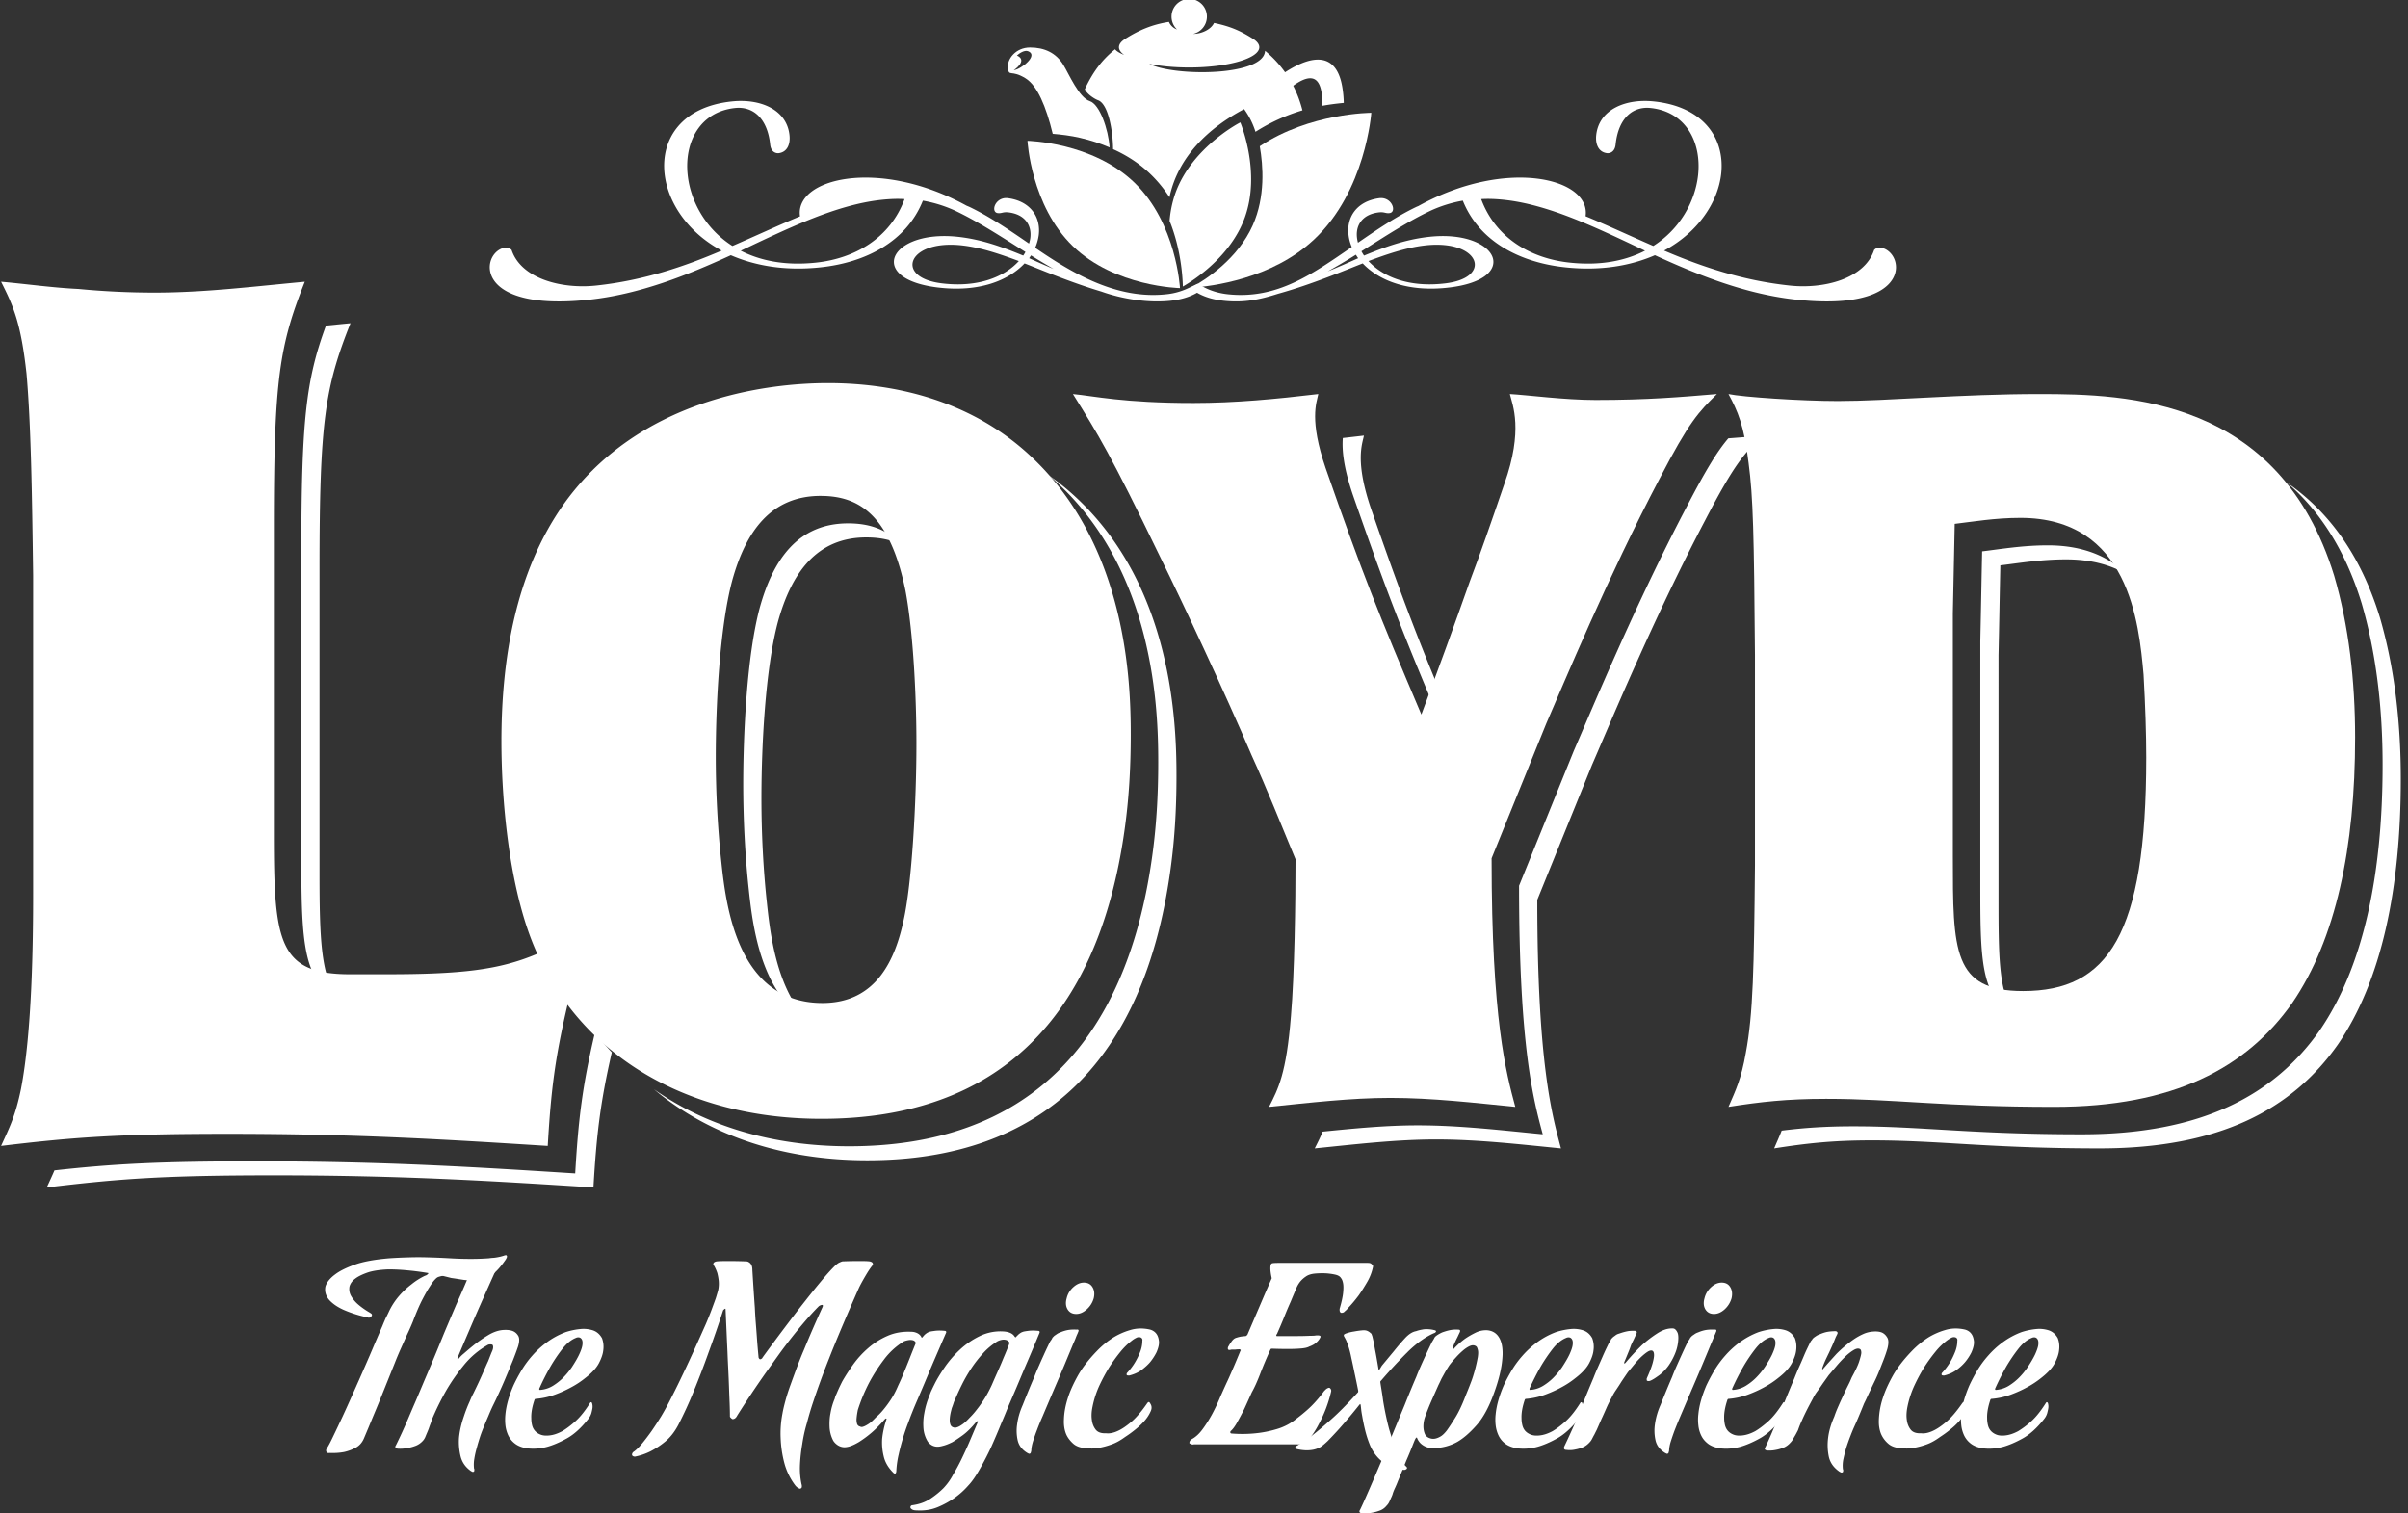<svg xmlns="http://www.w3.org/2000/svg" width="245" height="154" viewBox="0 0 245 154"><rect x="0" y="0" width="245" height="154" fill="#333333" stroke="none"/><g><g><path fill="#fff" d="M40.16 138.712l-1.175 2.923c-.364.909-.69 1.705-.982 2.395-.335.81-.648 1.565-.941 2.254-.186.478-.481.82-.876 1.03a4.588 4.588 0 0 1-1.19.438c-.46.085-.947.115-1.47.093-.147.022-.24 0-.282-.063a.342.342 0 0 1-.062-.186c0-.082.03-.167.093-.247.147-.23.358-.625.625-1.195.272-.56.58-1.213.927-1.954.343-.738.705-1.544 1.09-2.408.388-.867.766-1.713 1.128-2.55.367-.834.714-1.632 1.033-2.397.325-.76.6-1.398.83-1.924.08-.205.163-.396.235-.561.07-.17.138-.312.206-.436l.185-.38a6.977 6.977 0 0 1 1.096-1.703 8.07 8.07 0 0 1 1.222-1.142 6.826 6.826 0 0 1 1.374-.874c.128-.043.21-.083.25-.127.04-.041.075-.07.093-.093.019-.02.019-.04 0-.062a29.342 29.342 0 0 0-1.69-.236c-.501-.05-.926-.088-1.28-.108a22.08 22.08 0 0 0-1.093-.031c-.92.04-1.644.156-2.16.342-.523.188-.922.386-1.191.593-.315.23-.511.502-.596.816-.061.353 0 .69.19 1.002.186.312.417.582.687.813a7.76 7.76 0 0 0 1.095.78c.04.023.094.052.153.096.109.064.16.124.16.186a.217.217 0 0 1-.063.158.73.73 0 0 1-.156.11c-.063.033-.145.023-.25-.016a12.181 12.181 0 0 1-2.314-.72 5.592 5.592 0 0 1-.83-.436 3.835 3.835 0 0 1-.673-.546 1.793 1.793 0 0 1-.404-.661 1.482 1.482 0 0 1-.035-.8c.146-.434.48-.84 1-1.217.438-.333 1.087-.66 1.94-.968.858-.317 2.034-.532 3.537-.66a45.197 45.197 0 0 1 1.97-.092 30.307 30.307 0 0 1 2.003 0c.733.016 1.472.05 2.223.093.73.044 1.44.063 2.127.063.588 0 1.184-.02 1.798-.063.616-.042 1.115-.126 1.49-.25a.283.283 0 0 0 .094-.03c.042-.025.115-.032.217-.032a.4.4 0 0 1 .064.092c0 .04-.004.086-.017.127-.01.038-.047.11-.111.22-.333.48-.635.854-.904 1.124-.271.273-.514.48-.724.626a1.72 1.72 0 0 1-.686.314 2.716 2.716 0 0 1-.941.093c-.353-.022-.706-.05-1.062-.093-.395-.063-.806-.13-1.22-.187l-.751-.187a.584.584 0 0 0-.282 0c-.086.019-.17.047-.27.076a.69.69 0 0 0-.261.169c-.188.172-.395.439-.626.816-.21.312-.456.75-.752 1.314-.293.562-.616 1.312-.97 2.253a25.79 25.79 0 0 1-.627 1.408l-.607 1.36c-.218.49-.424.978-.61 1.458z"/></g><g><path fill="#fff" d="M47.196 144.123c.17-.52.369-1.034.597-1.533.108-.268.23-.542.376-.815.397-.813.71-1.487.94-2.016.229-.53.415-.957.564-1.27.144-.373.26-.667.344-.875.103-.207.157-.385.157-.533a.433.433 0 0 0-.034-.187c-.02-.063-.104-.093-.251-.093a.766.766 0 0 0-.216.03 8.518 8.518 0 0 0-2.477 2.081 19.664 19.664 0 0 0-1.78 2.55 27.293 27.293 0 0 0-1.505 3.065c-.035.15-.086.29-.14.426-.048.136-.098.265-.138.391a9.963 9.963 0 0 1-.19.467c-.063.145-.123.293-.183.437a1.328 1.328 0 0 1-.253.38 1.915 1.915 0 0 1-.734.497c-.28.106-.558.18-.834.223-.313.061-.632.08-.967.061-.166-.02-.252-.086-.252-.189 0-.04.022-.095.065-.156a51.154 51.154 0 0 0 1.22-2.66c.248-.585.515-1.207.798-1.86.282-.656.557-1.312.828-1.956a242.894 242.894 0 0 0 2.035-4.882c.438-1.045.847-2 1.222-2.88.165-.374.333-.75.5-1.124.164-.378.318-.724.454-1.048.134-.326.264-.606.389-.844.127-.243.218-.423.282-.548.04-.064.08-.122.109-.176.032-.05.06-.1.077-.139l.062-.125a.886.886 0 0 1 .19-.186c.166-.129.357-.24.562-.346a4.94 4.94 0 0 1 .848-.22c.27-.043.56-.06.877-.06.039 0 .08.01.123.03.063.018.074.082.032.19a9.382 9.382 0 0 1-.155.343c-.043.103-.103.238-.174.405-.075.167-.151.345-.235.532-.375.834-.772 1.72-1.19 2.66-.354.793-.756 1.71-1.203 2.751-.447 1.045-.904 2.11-1.362 3.195a.264.264 0 0 0-.03.124c0 .044.016.063.044.063.034 0 .079-.044.143-.125.103-.128.227-.25.376-.378.125-.102.27-.23.435-.373a31.3 31.3 0 0 1 .564-.469c.46-.376.968-.738 1.53-1.077.567-.345 1.107-.528 1.63-.55.375-.02.689.022.942.125.228.103.405.272.533.5.12.23.114.584-.034 1.064-.126.374-.303.854-.532 1.437-.21.504-.474 1.14-.8 1.91a50.599 50.599 0 0 1-1.266 2.756c-.145.31-.292.647-.436 1-.126.287-.263.615-.41.97-.147.354-.273.678-.375.97-.143.437-.271.855-.376 1.251a9.349 9.349 0 0 0-.251 1.111 3.461 3.461 0 0 0-.028 1.021c.02.02.028.048.028.09 0 .104-.007.167-.028.188-.064.061-.127.072-.19.031l-.124-.064c-.564-.396-.917-.909-1.064-1.532a6.19 6.19 0 0 1-.155-1.846c.063-.687.23-1.419.496-2.19z"/></g><g><path fill="#fff" d="M52.41 146.907a2.261 2.261 0 0 1-.69-.829 3.266 3.266 0 0 1-.297-1.049 5.307 5.307 0 0 1 0-1.127c.085-.873.354-1.843.814-2.91.21-.458.47-.95.785-1.484a9.987 9.987 0 0 1 1.123-1.548 9.15 9.15 0 0 1 1.504-1.378 7.885 7.885 0 0 1 1.908-1.032 6.893 6.893 0 0 1 1.502-.312c.418-.044.829 0 1.234.122.41.13.724.4.958.814.145.397.188.811.125 1.253-.042.373-.19.804-.441 1.284-.247.478-.706.981-1.375 1.498a8.917 8.917 0 0 1-1.471.97 12.14 12.14 0 0 1-1.597.723 7.28 7.28 0 0 1-1.941.437h-.06c-.02 0-.053.021-.095.064-.251.727-.365 1.367-.341 1.904 0 .233.022.462.076.69.05.23.15.427.297.597.143.166.338.297.578.39.24.094.536.12.892.08.419-.042.854-.19 1.314-.438.397-.233.838-.564 1.33-1.002.492-.438.998-1.075 1.518-1.908.02-.02.04-.034.063-.034.063 0 .106.044.123.127.043.146.055.305.035.468-.021.146-.06.318-.111.517a1.75 1.75 0 0 1-.33.61c-.71.897-1.426 1.55-2.158 1.957-.73.406-1.4.692-2.003.86a5.396 5.396 0 0 1-2.064.153c-.5-.08-.904-.237-1.205-.467zm6.536-9.12c.16-.343.26-.633.3-.86.043-.251.032-.45-.031-.594-.084-.17-.21-.25-.373-.25a.539.539 0 0 0-.253.06c-.481.19-.94.564-1.377 1.126-.44.566-.834 1.15-1.188 1.757a24.396 24.396 0 0 0-1.157 2.28v.065c0 .044.029.06.092.06a2.876 2.876 0 0 0 1.3-.42c.387-.241.725-.51 1.017-.801a7.58 7.58 0 0 0 .908-1.094c.354-.543.608-.983.762-1.328z"/></g><g><path fill="#fff" d="M80.899 151.13a6.587 6.587 0 0 1-1.127-2.376 11.595 11.595 0 0 1-.344-2.378c-.043-.856.022-1.712.187-2.564.063-.36.162-.783.299-1.286.135-.5.308-1.037.517-1.612.207-.575.424-1.167.654-1.784.229-.608.47-1.215.722-1.798a114.742 114.742 0 0 1 1.876-4.315c.084-.19.04-.263-.126-.222a.742.742 0 0 0-.25.125c-.414.42-.854.893-1.314 1.426a52.613 52.613 0 0 0-2.786 3.536c-.457.64-.894 1.247-1.312 1.83a102.77 102.77 0 0 0-2.88 4.318c-.123.25-.28.374-.467.374-.042 0-.105-.042-.188-.124a.428.428 0 0 1-.094-.127c0-.396-.01-.855-.03-1.377-.022-.519-.045-1.07-.065-1.659-.02-.582-.047-1.182-.076-1.799-.032-.612-.06-1.214-.082-1.796-.063-1.358-.123-2.756-.187-4.193 0-.102-.01-.159-.031-.159-.022 0-.05.012-.092.036l-.127.123c-.48 1.477-.98 2.928-1.502 4.348a88.209 88.209 0 0 1-1.468 3.833 42.116 42.116 0 0 1-1.595 3.487c-.376.71-.821 1.274-1.331 1.693a8.234 8.234 0 0 1-1.456.968 6.156 6.156 0 0 1-1.63.564c-.227-.024-.32-.117-.28-.28a.372.372 0 0 1 .159-.22c.27-.186.567-.482.89-.876.323-.397.63-.804.925-1.219.33-.48.666-.994.999-1.535.312-.524.666-1.162 1.047-1.926a91.23 91.23 0 0 0 1.19-2.424c.41-.857.808-1.72 1.206-2.597.398-.876.762-1.689 1.095-2.44.249-.584.45-1.089.608-1.518.158-.43.289-.786.393-1.078.105-.336.188-.62.249-.845.066-.338.077-.65.049-.94a5.36 5.36 0 0 0-.141-.78 4.21 4.21 0 0 0-.315-.722c-.06-.063-.094-.123-.094-.186 0-.147.117-.24.345-.283.208-.019.459-.03.75-.03h.924c.367 0 .8.011 1.299.03.125 0 .229.03.313.095a.607.607 0 0 1 .235.251c.075.123.11.31.11.563.083 1.352.166 2.617.25 3.786.023.497.053 1.001.093 1.517.04.51.078.988.11 1.438.03.448.063.853.094 1.206.03.352.057.634.077.841 0 .083.022.146.064.19.062.107.166.095.309-.03 0-.02.136-.21.397-.567.257-.352.6-.812 1.015-1.374.418-.562.887-1.186 1.409-1.875a113.88 113.88 0 0 1 1.597-2.066c.54-.69 1.067-1.343 1.579-1.956.51-.618.963-1.124 1.359-1.517.21-.208.398-.348.563-.407.083-.043.17-.074.25-.095.5-.019.926-.03 1.269-.03h.859c.253 0 .459.011.628.03.226.042.343.136.343.283 0 .063-.031.123-.096.186-.143.187-.29.396-.434.627-.128.208-.27.447-.427.72-.153.27-.308.551-.451.845a231.377 231.377 0 0 0-2.158 5.006c-.293.708-.593 1.443-.892 2.208a82.853 82.853 0 0 0-1.661 4.548 32.59 32.59 0 0 0-.607 2.064c-.212.71-.365 1.421-.467 2.13a16.988 16.988 0 0 0-.223 1.99c-.04.716.01 1.41.157 2.078.02.062.03.126.03.187 0 .127-.03.197-.088.217a.155.155 0 0 1-.162.034 3.177 3.177 0 0 0-.174-.092 1.203 1.203 0 0 1-.263-.254z"/></g><g><path fill="#fff" d="M91.066 149.942a.267.267 0 0 1-.123-.029c-.543-.524-.887-1.094-1.03-1.72a5.903 5.903 0 0 1-.159-1.786c.066-.646.21-1.304.438-1.974.02-.062 0-.092-.062-.092a.346.346 0 0 0-.094.063c-.544.625-1.04 1.121-1.487 1.487a11.04 11.04 0 0 1-1.142.833c-.376.224-.705.381-1 .467-.294.083-.543.097-.75.045a1.292 1.292 0 0 1-.5-.233 1.48 1.48 0 0 1-.38-.407 3.336 3.336 0 0 1-.374-1.409c-.02-.503.01-.96.094-1.375a6.638 6.638 0 0 1 .438-1.502 1.58 1.58 0 0 1 .157-.438c.064-.149.138-.323.233-.534.093-.208.215-.455.36-.749.296-.521.656-1.09 1.096-1.707a9.705 9.705 0 0 1 1.534-1.689 7.577 7.577 0 0 1 1.972-1.253c.728-.323 1.532-.463 2.407-.424.166 0 .314.022.44.065.272.084.47.231.593.439 0 .017.01.04.031.062.021.041.055.041.096 0 .062-.082.136-.167.216-.253.066-.059.141-.122.236-.184.092-.064.216-.114.36-.154.123-.025.274-.044.438-.068.292-.04.637-.04 1.033 0 .043 0 .071.013.095.033a.13.13 0 0 1 .028.155c-.56 1.294-1.094 2.523-1.595 3.694-.207.499-.42 1.013-.64 1.531-.22.524-.434 1.026-.64 1.503-.21.481-.398.928-.564 1.345-.168.415-.3.774-.406 1.064a20.885 20.885 0 0 0-.565 1.659 24.567 24.567 0 0 0-.42 1.61 9.52 9.52 0 0 0-.237 1.707c-.02.148-.063.218-.127.218zm.954-10.403c.202-.487.385-.944.55-1.361.186-.479.376-.948.563-1.409.021-.023.031-.063.031-.123v-.032a.426.426 0 0 0-.296-.236 1.056 1.056 0 0 0-.39-.017 2.63 2.63 0 0 0-.503.127 7.241 7.241 0 0 0-2.063 1.894 17.582 17.582 0 0 0-1.474 2.298 17.631 17.631 0 0 0-1.158 2.787c-.062.31-.105.586-.123.814a1.52 1.52 0 0 0 .033.56.4.4 0 0 0 .312.314c.102.063.23.063.373 0 .13-.043.293-.131.503-.267.21-.134.456-.36.747-.672.271-.228.538-.499.787-.812.227-.273.472-.604.734-1.001.26-.397.507-.866.736-1.41.228-.478.442-.963.638-1.454z"/></g><g><path fill="#fff" d="M92.726 153.541c-.064-.044-.096-.092-.096-.156a.21.21 0 0 1 .096-.188.275.275 0 0 1 .123-.032c.711-.102 1.322-.325 1.833-.67a8.66 8.66 0 0 0 1.297-1.053 6.118 6.118 0 0 0 1.004-1.406c.291-.477.59-1.032.89-1.657.302-.628.57-1.213.796-1.75.277-.647.543-1.285.813-1.915.022-.038.022-.07 0-.09-.019-.025-.04-.025-.063 0a.375.375 0 0 0-.092.06c-.478.584-.935 1.036-1.362 1.35-.424.31-.786.55-1.074.717-.379.186-.703.313-.975.374-.29.085-.543.107-.75.066a1.12 1.12 0 0 1-.5-.222 1.09 1.09 0 0 1-.344-.404 3.07 3.07 0 0 1-.375-1.378c-.024-.503.011-.96.093-1.375a8.028 8.028 0 0 1 .406-1.502c.041-.128.095-.262.157-.408a4.02 4.02 0 0 1 .173-.425c.074-.154.157-.338.264-.546.253-.524.602-1.11 1.05-1.765.447-.659.975-1.27 1.581-1.834a8.165 8.165 0 0 1 2.048-1.392 4.812 4.812 0 0 1 2.49-.449c.164.017.313.047.435.09.273.084.47.231.597.44l.061.061c.021.018.044.011.062-.032l.22-.22c.064-.06.141-.123.235-.185.091-.064.215-.114.36-.154a7.29 7.29 0 0 1 .437-.068c.27-.04.614-.04 1.033 0 .04 0 .072.013.093.033.043.041.05.094.03.155a215.086 215.086 0 0 1-1.562 3.694c-.209.5-.423 1.012-.642 1.531-.22.524-.435 1.026-.642 1.503-.209.48-.398.924-.563 1.328-.166.41-.312.756-.439 1.047-.374.923-.75 1.8-1.124 2.634a32.308 32.308 0 0 1-1.114 2.141c-.406.72-.794 1.278-1.172 1.675a7.958 7.958 0 0 1-1.472 1.313 8.892 8.892 0 0 1-1.654.893c-.629.26-1.334.37-2.133.325-.247 0-.423-.05-.529-.154zm8.808-14.033c.22-.487.411-.943.58-1.36.21-.483.396-.939.562-1.379 0-.023.006-.04.014-.063a.15.15 0 0 0 .016-.06v-.033c-.103-.144-.223-.235-.36-.265a.97.97 0 0 0-.389-.016 1.68 1.68 0 0 0-.47.155 6.667 6.667 0 0 0-1.455 1.207c-.45.49-.855 1.012-1.223 1.567a15.39 15.39 0 0 0-.95 1.653 25.74 25.74 0 0 0-.656 1.425 2.572 2.572 0 0 0-.189.457c-.042.134-.086.253-.123.356a1.536 1.536 0 0 0-.096.314c-.085.31-.137.593-.157.841-.022.234-.009.44.05.613a.438.438 0 0 0 .354.33c.085.041.211.031.376-.032.127-.04.294-.135.504-.284.21-.143.456-.373.747-.687.277-.272.533-.572.786-.908.23-.29.467-.634.72-1.029.247-.397.488-.848.72-1.348.207-.48.42-.963.64-1.454z"/></g><g><path fill="#fff" d="M104.648 147.908l-.122-.063c-.547-.331-.874-.77-.99-1.315a4.446 4.446 0 0 1-.045-1.626c.082-.623.27-1.273.566-1.938.413-1.046.809-2.004 1.185-2.881.145-.373.302-.75.47-1.124.166-.38.322-.725.47-1.05.144-.324.275-.603.39-.844.116-.24.202-.421.266-.55.04-.061.08-.11.11-.156.029-.04.056-.081.078-.123l.06-.122.189-.193c.063-.038.147-.096.25-.17.107-.07.217-.132.347-.172.29-.125.572-.207.84-.251.274-.04.564-.05.88-.03.018-.02.05-.02.093 0 .064.06.075.123.032.19a3.78 3.78 0 0 1-.158.375c-.043.102-.093.233-.153.389-.063.158-.14.329-.222.515l-.844 2.033a260.53 260.53 0 0 1-.988 2.316c-.384.897-.806 1.889-1.264 2.975-.21.477-.398.936-.564 1.376a17.73 17.73 0 0 0-.408 1.159c-.124.394-.187.727-.187 1a.216.216 0 0 0-.031.095c0 .039-.003.064-.017.076a.07.07 0 0 0-.015.046c-.063.088-.135.105-.218.063zm3.972-14.673c-.188-.315-.218-.692-.093-1.125.103-.44.328-.818.674-1.13.345-.312.703-.468 1.079-.468.395 0 .689.156.877.469.187.31.23.689.123 1.129-.123.433-.357.81-.704 1.125-.346.31-.702.47-1.078.47-.4 0-.69-.16-.878-.47z"/></g><g><path fill="#fff" d="M117.039 143.684c-.166.353-.39.682-.674.987-.28.305-.57.568-.86.798a11.25 11.25 0 0 1-1.032.75c-.481.353-.944.61-1.395.765a7.569 7.569 0 0 1-1.202.33 3.747 3.747 0 0 1-1.19.06c-.67-.02-1.17-.178-1.502-.483-.331-.301-.575-.63-.72-.982-.167-.42-.24-.901-.215-1.441.017-.711.153-1.448.403-2.225.209-.663.544-1.413 1-2.235.46-.823 1.117-1.673 1.972-2.553a8.988 8.988 0 0 1 1.628-1.34 7.071 7.071 0 0 1 1.722-.767c.646-.201 1.335-.22 2.065-.047.269.082.48.23.626.434.124.17.21.404.249.706.042.304-.04.695-.25 1.173a5.52 5.52 0 0 1-.625.968c-.23.276-.52.539-.86.798-.344.262-.768.456-1.27.582h-.123a.303.303 0 0 1-.128-.03c-.02-.023-.03-.044-.03-.064v-.08c0-.03.023-.065.063-.11.29-.313.553-.652.78-1.03.189-.313.364-.663.52-1.05.155-.386.235-.775.235-1.171a.27.27 0 0 0-.035-.221c-.082-.124-.236-.168-.468-.124a2.624 2.624 0 0 0-.407.22c-.144.105-.326.25-.547.438a7.1 7.1 0 0 0-.767.809 17.422 17.422 0 0 0-1.157 1.598 18.507 18.507 0 0 0-.954 1.767 9.572 9.572 0 0 0-.734 2.238c-.105.502-.123.948-.063 1.346.042.353.163.676.373.955.21.282.564.414 1.065.39.375.045.782-.041 1.22-.248.378-.17.819-.463 1.33-.893.51-.426 1.066-1.08 1.67-1.956l.065-.063c.02-.02.066-.02.128 0 .06.084.115.167.156.254a.695.695 0 0 1 .064.31c0 .125-.043.27-.126.437z"/></g><g><path fill="#fff" d="M129.24 137.364a44.944 44.944 0 0 0-1.033 2.457c-.293.762-.574 1.38-.844 1.859-.273.611-.529 1.18-.78 1.724-.232.457-.467.9-.708 1.329-.24.429-.462.724-.669.894a.23.23 0 0 0-.03.123c0 .081.061.123.184.123.813.063 1.617.053 2.41-.03a11.378 11.378 0 0 0 2.124-.422 5.612 5.612 0 0 0 2.04-1.08c.332-.248.667-.521 1-.812a9.87 9.87 0 0 0 .905-.89c.313-.346.606-.706.876-1.082l.157-.157c.04-.04.093-.077.141-.11a.763.763 0 0 1 .203-.077c.044 0 .084.019.124.062a.346.346 0 0 1 .097.316 13.339 13.339 0 0 1-1.285 3.377c-.247.479-.52.905-.81 1.28a1.598 1.598 0 0 1-.426.442c-.16.103-.306.176-.45.218a.972.972 0 0 1-.47.061H121.48c-.106.021-.182.021-.233 0a1.896 1.896 0 0 1-.144-.061.384.384 0 0 1-.09-.062.438.438 0 0 1 .247-.406c.396-.21.773-.559 1.128-1.053.353-.488.666-.983.936-1.485a19.19 19.19 0 0 0 .88-1.876c.042-.082.123-.267.248-.549.126-.281.283-.626.473-1.031.186-.404.383-.864.606-1.375.22-.509.444-1.05.675-1.616.022-.014.03-.038.03-.06 0-.043-.04-.071-.124-.095a3.93 3.93 0 0 0-.3.014 1.63 1.63 0 0 1-.26.018h-.254c-.165.042-.272.046-.313.016a.172.172 0 0 1-.06-.139.4.4 0 0 1 .09-.25c.065-.128.138-.241.221-.345.062-.103.138-.203.232-.297a.764.764 0 0 1 .361-.202c.062-.022.133-.043.223-.064.162-.043.391-.074.686-.094.02 0 .04-.009.061-.034a.222.222 0 0 1 .062-.041.231.231 0 0 0 .064-.081c.312-.731.614-1.437.905-2.113.292-.679.551-1.286.782-1.827.272-.63.533-1.224.781-1.789a6.47 6.47 0 0 1-.126-.749 2.58 2.58 0 0 1 0-.513c.024-.158.086-.249.19-.269.106-.022.317-.034.642-.034h9.061c.166 0 .283.028.342.078.062.055.115.102.157.145.04.063.053.125.035.185-.107.526-.3 1.03-.58 1.519-.284.487-.569.944-.86 1.361-.358.481-.73.928-1.132 1.345a1.296 1.296 0 0 1-.219.233 1.724 1.724 0 0 0-.152.142c-.068.041-.117.063-.162.063-.143.04-.236-.012-.279-.156a.668.668 0 0 1 0-.282c.19-.645.302-1.175.345-1.579.041-.409.041-.725 0-.956-.043-.249-.116-.437-.223-.56-.102-.168-.305-.282-.607-.347a6.41 6.41 0 0 0-.922-.126 8.005 8.005 0 0 0-1.188.032c-.356.044-.645.142-.863.301a2.717 2.717 0 0 0-.545.484 2.71 2.71 0 0 0-.407.685c-.187.438-.386.907-.593 1.41-.188.414-.4.912-.628 1.483a52.966 52.966 0 0 1-.752 1.768c-.04.043-.063.088-.063.129-.04.059-.009.093.092.093h1.757c.605 0 1.144-.009 1.628-.034h.154c.144 0 .274-.008.376-.03.27-.02.427 0 .468.064a.132.132 0 0 1 0 .125 1.648 1.648 0 0 1-.294.422 2.493 2.493 0 0 1-.364.297 2.956 2.956 0 0 1-.468.219c-.185.105-.49.173-.906.202-.42.032-.836.046-1.25.046-.502 0-1.038-.01-1.6-.03h-.092c-.042 0-.085.043-.126.126z"/></g><g><path fill="#fff" d="M138.441 142.966c-.019-.062-.043-.095-.064-.095l-.063.066a57.022 57.022 0 0 1-2.036 2.424 40.55 40.55 0 0 1-1.217 1.297c-.356.333-.616.54-.783.626a2.505 2.505 0 0 1-.846.262c-.27.035-.519.04-.75.019a4.499 4.499 0 0 1-.78-.128c-.126-.082-.15-.162-.063-.245a.374.374 0 0 1 .156-.094c.103-.066.23-.15.376-.252.251-.148.658-.426 1.218-.845.48-.374 1.096-.898 1.847-1.567.752-.663 1.648-1.573 2.69-2.72l.035-.033c.02-.02.03-.07.03-.156a91.38 91.38 0 0 0-.3-1.472c-.093-.435-.17-.811-.234-1.122-.082-.38-.157-.711-.217-1.002a9.59 9.59 0 0 0-.25-.943 9.271 9.271 0 0 0-.223-.591c-.08-.165-.156-.301-.215-.407-.046-.082-.033-.158.027-.217l.125-.064a4.17 4.17 0 0 1 .847-.216c.353-.067.678-.108.973-.13.143 0 .26.017.344.047a1.055 1.055 0 0 1 .376.238c.04.02.07.052.093.089.02.044.05.13.093.253.04.166.094.399.158.688.04.25.1.593.186 1.033.081.44.174.98.283 1.627v.029c0 .04.028.04.091 0 .04-.06.085-.127.127-.2.043-.074.084-.14.123-.203l1.251-1.506c.397-.497.781-.94 1.144-1.33.363-.38.726-.61 1.082-.67a3.32 3.32 0 0 1 .592-.155c.17-.04.367-.061.61-.047.24.008.476.047.704.107.145.043.166.116.064.22-.042.04-.085.065-.129.065-.02.02-.04.03-.059.03-.877.396-1.753 1.027-2.634 1.892a49.742 49.742 0 0 0-2.687 2.896l-.06.059c-.024.022-.035.066-.035.127.042.292.093.594.142.907.053.315.1.64.141.97.164 1.002.362 1.94.591 2.817.213.75.46 1.497.738 2.237.283.74.631 1.298 1.045 1.676.086.1.074.189-.03.248a.32.32 0 0 1-.186.064 3.551 3.551 0 0 1-1.64-.44 4.105 4.105 0 0 1-1.236-1.031 4.42 4.42 0 0 1-.676-1.19 10.801 10.801 0 0 1-.42-1.313 21.017 21.017 0 0 1-.314-1.502 8.59 8.59 0 0 1-.095-.581c-.017-.175-.039-.36-.06-.546z"/></g><g><path fill="#fff" d="M145.077 147.22a1.734 1.734 0 0 1-.533-.343 1.592 1.592 0 0 1-.345-.5c-.022-.106-.062-.129-.124-.064a.333.333 0 0 0-.065.094c-.043.063-.15.324-.328.784-.18.454-.38.944-.613 1.468-.25.627-.531 1.316-.843 2.067a10.66 10.66 0 0 1-.263.626 5.534 5.534 0 0 0-.237.564 2.335 2.335 0 0 1-.191.498c-.06.147-.128.295-.198.44a1.384 1.384 0 0 1-.27.371 1.551 1.551 0 0 1-.72.502 4.409 4.409 0 0 1-.843.22 3.082 3.082 0 0 1-.971.033c-.146-.02-.218-.084-.218-.19 0-.042.023-.095.063-.157.124-.248.284-.599.482-1.044.2-.452.419-.949.659-1.505.24-.55.488-1.136.75-1.752.266-.614.52-1.227.769-1.83.582-1.418 1.209-2.932 1.876-4.537.417-1.046.813-2.003 1.19-2.88.143-.374.302-.75.469-1.124.168-.379.324-.72.468-1.033.15-.314.276-.59.392-.83.113-.238.206-.423.267-.546.044-.065.075-.122.107-.175.032-.05.06-.097.083-.14l.062-.122a.774.774 0 0 1 .186-.193c.167-.122.366-.236.594-.34.293-.105.563-.186.816-.235a3.14 3.14 0 0 1 .84-.046c.042 0 .083.01.128.03.037.023.05.083.03.185-.081.17-.167.348-.251.534-.184.357-.353.72-.5 1.095 0 .064.012.105.03.123.022.042.064.023.127-.059a7.638 7.638 0 0 1 1.095-.972c.334-.23.695-.437 1.08-.626a2.383 2.383 0 0 1 1.176-.25c.519.042.917.27 1.187.69.125.186.222.425.295.718.07.291.103.654.094 1.08a9.472 9.472 0 0 1-.186 1.531c-.118.597-.306 1.29-.582 2.082-.538 1.567-1.162 2.746-1.858 3.535-.701.797-1.363 1.368-1.99 1.727a5.022 5.022 0 0 1-2.25.624c-.398.017-.708-.025-.936-.128zm5.299-9.793a1.397 1.397 0 0 0-.11-.346.385.385 0 0 0-.217-.155c-.15-.062-.326-.042-.547.06-.22.108-.447.258-.675.458a7.74 7.74 0 0 0-.7.688c-.24.26-.455.516-.645.764-.167.251-.314.492-.457.737l-.356.643c-.105.225-.205.447-.312.655-.23.521-.44.988-.624 1.408-.17.377-.321.735-.455 1.08a15.34 15.34 0 0 0-.267.704 3.007 3.007 0 0 0-.187 1.001c0 .27.047.53.14.767.094.24.299.401.61.485a.986.986 0 0 0 .502 0c.166-.04.344-.118.534-.233.185-.117.382-.312.592-.58.228-.314.522-.758.876-1.33.352-.572.708-1.329 1.063-2.27.166-.397.335-.816.499-1.254.149-.37.28-.788.409-1.25.124-.458.229-.916.31-1.375.042-.292.048-.514.017-.657z"/></g><g><path fill="#fff" d="M153.158 146.907a2.25 2.25 0 0 1-.685-.829 3.266 3.266 0 0 1-.298-1.049 4.94 4.94 0 0 1 0-1.127c.085-.873.354-1.843.815-2.91.207-.458.467-.95.781-1.484a9.952 9.952 0 0 1 1.127-1.548 9.42 9.42 0 0 1 1.501-1.378 7.917 7.917 0 0 1 1.91-1.032 6.957 6.957 0 0 1 1.501-.312c.417-.044.83 0 1.234.122.41.13.73.4.955.814.147.397.192.811.127 1.253-.04.373-.187.804-.439 1.284-.25.478-.706.981-1.376 1.498a9.07 9.07 0 0 1-1.469.97c-.459.252-.99.495-1.6.723a7.253 7.253 0 0 1-1.936.437h-.064c-.02 0-.05.021-.094.064-.25.727-.364 1.367-.343 1.904 0 .233.026.462.08.69.051.23.148.427.291.597.15.166.345.297.584.39.24.094.535.12.888.08.416-.042.857-.19 1.318-.438.396-.233.836-.564 1.33-1.002.488-.438.994-1.075 1.513-1.908.024-.02.044-.034.064-.034.065 0 .108.044.123.127.044.146.056.305.035.468a4.409 4.409 0 0 1-.112.517 1.62 1.62 0 0 1-.327.61c-.708.897-1.427 1.55-2.156 1.957-.73.406-1.402.692-2.004.86a5.412 5.412 0 0 1-2.068.153c-.497-.08-.902-.237-1.206-.467zm6.543-9.12c.155-.343.258-.633.298-.86.041-.251.031-.45-.032-.594-.083-.17-.208-.25-.373-.25a.54.54 0 0 0-.252.06c-.477.19-.938.564-1.376 1.126-.439.566-.834 1.15-1.192 1.757a26.23 26.23 0 0 0-1.156 2.28v.065c0 .044.03.06.094.06a2.875 2.875 0 0 0 1.297-.42c.388-.241.73-.51 1.02-.801.333-.333.633-.695.907-1.094.353-.543.61-.983.765-1.328z"/></g><g><path fill="#fff" d="M165.382 138.678a24.091 24.091 0 0 1 1.658-1.784c.48-.438.999-.839 1.564-1.204.559-.363 1.092-.538 1.598-.513.098 0 .198.041.275.124.067.06.128.155.19.28.064.126.095.312.095.562a4.352 4.352 0 0 1-.348 1.629 6.337 6.337 0 0 1-.651 1.189c-.27.375-.587.7-.941.971-.228.163-.411.29-.546.373-.137.083-.26.148-.36.189-.104.041-.19.051-.25.029-.084 0-.124-.041-.124-.123v-.124c.29-.648.487-1.161.592-1.533.106-.381.155-.659.155-.847 0-.231-.05-.374-.155-.441-.123-.06-.281-.032-.468.079-.19.116-.394.28-.626.487a7.493 7.493 0 0 0-.708.753c-.24.293-.47.572-.7.843-.23.335-.45.659-.66.972-.163.27-.35.55-.546.843a5.251 5.251 0 0 0-.453.783c-.211.375-.398.755-.563 1.14-.17.387-.325.738-.474 1.049l-.467 1.065c-.084.168-.168.333-.248.498-.087.147-.16.294-.237.44-.07.145-.162.271-.265.375-.211.23-.443.397-.701.502a3.837 3.837 0 0 1-.767.217 2.536 2.536 0 0 1-.876.035c-.17 0-.25-.066-.25-.188 0-.064.009-.116.029-.157.229-.479.454-.961.67-1.441.224-.482.415-.92.582-1.317.186-.458.36-.904.532-1.344.416-1.04.816-2.003 1.188-2.879.144-.374.302-.751.468-1.124.166-.374.32-.724.456-1.035.136-.312.262-.588.377-.829.116-.239.204-.421.263-.546.04-.062.08-.12.11-.172.033-.053.058-.097.08-.143l.064-.123.187-.187c.063-.043.138-.099.233-.169a.944.944 0 0 1 .358-.175c.293-.104.564-.183.816-.234.248-.052.53-.069.844-.05.02 0 .05.013.095.033.058.06.072.136.03.22a7.7 7.7 0 0 1-.155.344 6.441 6.441 0 0 1-.174.375 8.47 8.47 0 0 0-.234.499 8.917 8.917 0 0 1-.158.438c-.058.148-.133.325-.217.534-.084.208-.187.458-.314.75v.096c0 .062.043.047.127-.034z"/></g><g><path fill="#fff" d="M169.542 147.908l-.127-.063c-.54-.331-.87-.77-.982-1.315a4.536 4.536 0 0 1-.05-1.626 7.213 7.213 0 0 1 .564-1.938c.415-1.046.815-2.004 1.19-2.881.14-.373.3-.75.468-1.124.17-.38.324-.725.471-1.05.147-.324.277-.603.39-.844.114-.24.205-.421.268-.55.041-.061.076-.11.106-.156a.774.774 0 0 0 .082-.123l.062-.122.185-.193c.064-.038.146-.096.251-.17a1.39 1.39 0 0 1 .347-.172c.29-.125.571-.207.84-.251.272-.04.565-.05.876-.03.022-.02.054-.02.095 0 .063.06.074.123.034.19-.045.12-.094.245-.157.375-.04.102-.093.233-.157.389-.066.158-.136.329-.22.515-.249.605-.53 1.282-.845 2.033-.272.653-.599 1.42-.984 2.316-.389.897-.808 1.889-1.272 2.975a57.56 57.56 0 0 0-.564 1.376c-.143.375-.276.76-.404 1.159-.127.394-.186.727-.186 1a.225.225 0 0 0-.033.095c0 .039-.003.064-.013.076-.012.009-.015.025-.015.046-.066.088-.139.105-.22.063zm3.97-14.673c-.184-.315-.215-.692-.09-1.125.105-.44.33-.818.673-1.13.341-.312.705-.468 1.077-.468.4 0 .69.156.875.469.187.31.231.689.128 1.129-.128.433-.36.81-.702 1.125-.344.31-.708.47-1.082.47-.397 0-.69-.16-.879-.47z"/></g><g><path fill="#fff" d="M173.78 146.907c-.3-.23-.53-.504-.688-.829a3.07 3.07 0 0 1-.293-1.049 4.828 4.828 0 0 1 0-1.127c.082-.873.354-1.843.808-2.91.214-.458.472-.95.785-1.484a9.952 9.952 0 0 1 1.127-1.548 9.12 9.12 0 0 1 1.5-1.378 8.02 8.02 0 0 1 1.91-1.032 6.92 6.92 0 0 1 1.502-.312c.42-.044.83 0 1.236.122.404.13.725.4.955.814.144.397.186.811.126 1.253-.042.373-.192.804-.44 1.284-.25.478-.707.981-1.376 1.498-.442.358-.93.681-1.471.97-.458.252-.988.495-1.595.723a7.298 7.298 0 0 1-1.941.437h-.062c-.022 0-.053.021-.096.064-.248.727-.363 1.367-.345 1.904 0 .233.032.462.08.69.057.23.15.427.298.597.146.166.338.297.58.39.24.094.536.12.89.08.414-.042.858-.19 1.317-.438.395-.233.834-.564 1.327-1.002.49-.438.995-1.075 1.519-1.908.022-.02.042-.034.063-.034.06 0 .105.044.124.127.042.146.052.305.032.468a4.306 4.306 0 0 1-.108.517 1.702 1.702 0 0 1-.333.61c-.708.897-1.427 1.55-2.156 1.957-.73.406-1.4.692-2.003.86-.712.187-1.4.236-2.064.153-.505-.08-.905-.237-1.208-.467zm6.54-9.12c.156-.343.257-.633.3-.86.04-.251.029-.45-.035-.594-.082-.17-.203-.25-.374-.25a.544.544 0 0 0-.25.06c-.477.19-.938.564-1.374 1.126-.44.566-.835 1.15-1.191 1.757a25.395 25.395 0 0 0-1.161 2.28v.065c0 .044.035.06.094.06a2.88 2.88 0 0 0 1.3-.42c.389-.241.729-.51 1.018-.801a7.58 7.58 0 0 0 .908-1.094c.355-.543.609-.983.766-1.328z"/></g><g><path fill="#fff" d="M185.53 139.242c.13-.146.263-.302.41-.468l.907-1.002a12.75 12.75 0 0 1 1.768-1.489c.325-.22.649-.398.985-.548a2.944 2.944 0 0 1 1.029-.244c.356-.025.65.017.88.12.207.104.38.274.513.505.138.226.144.59.017 1.093-.102.352-.227.72-.37 1.095-.13.334-.276.708-.44 1.124-.167.419-.355.848-.57 1.281a31.22 31.22 0 0 0-.342.723c-.106.208-.211.44-.327.689-.112.251-.224.48-.33.688-.168.419-.332.822-.5 1.221a26.98 26.98 0 0 1-.47 1.078 18.8 18.8 0 0 0-.41.986c-.162.42-.308.824-.433 1.22-.106.353-.198.725-.283 1.112a3.21 3.21 0 0 0-.06 1.079c.02.023.03.054.03.092 0 .106-.01.168-.03.188-.063.063-.137.076-.221.034l-.123-.064c-.606-.416-.973-.946-1.097-1.58a5.736 5.736 0 0 1-.062-1.861c.082-.687.293-1.41.625-2.161.087-.251.18-.509.297-.781.114-.271.227-.522.328-.751.126-.269.253-.542.376-.812.104-.229.205-.438.3-.63.093-.186.182-.361.263-.529.085-.186.155-.356.22-.503.376-.688.628-1.221.75-1.607.124-.389.2-.674.218-.863 0-.23-.05-.367-.156-.409-.17-.081-.384-.038-.652.127a5.042 5.042 0 0 0-.85.674 11.79 11.79 0 0 0-.873.939c-.293.343-.553.653-.784.924-.207.29-.414.583-.624.874-.166.25-.352.513-.551.785a4.286 4.286 0 0 0-.452.748 38.11 38.11 0 0 0-.627 1.19c-.186.373-.346.71-.47.999a9.84 9.84 0 0 0-.405 1.004c-.086.167-.168.323-.248.469-.087.147-.171.291-.254.439a1.71 1.71 0 0 1-.281.373 1.867 1.867 0 0 1-.701.501 3.833 3.833 0 0 1-.77.222c-.29.06-.583.081-.876.06-.163-.021-.25-.083-.25-.187 0-.043.02-.095.066-.157.227-.48.447-.964.654-1.455.208-.492.398-.933.564-1.329.186-.46.366-.899.53-1.316.42-1.043.815-2.005 1.188-2.876.15-.379.304-.753.469-1.129.17-.373.32-.722.457-1.047.137-.325.26-.608.376-.846.116-.238.205-.423.264-.548.083-.166.146-.269.19-.311a.41.41 0 0 0 .09-.126.903.903 0 0 1 .193-.187c.06-.045.138-.094.232-.159.096-.058.204-.111.33-.153.292-.125.563-.211.816-.254.246-.039.529-.06.84-.06.02.021.057.041.097.06.063.065.07.137.03.219-.04.088-.093.188-.156.316-.043.103-.094.232-.158.39-.062.157-.136.328-.22.518-.103.228-.206.458-.31.684-.105.21-.217.451-.347.719a10.06 10.06 0 0 0-.341.851v.123c0 .042.04.01.123-.094z"/></g><g><path fill="#fff" d="M199.955 143.684a3.825 3.825 0 0 1-.675.987 6.766 6.766 0 0 1-.86.798c-.329.272-.678.522-1.03.75-.482.353-.943.61-1.39.765a7.614 7.614 0 0 1-1.208.33 3.752 3.752 0 0 1-1.19.06c-.666-.02-1.165-.178-1.498-.483a2.72 2.72 0 0 1-.72-.982c-.169-.42-.244-.901-.22-1.441a7.986 7.986 0 0 1 .407-2.225c.21-.663.543-1.413 1-2.235.46-.823 1.118-1.673 1.968-2.553a9.198 9.198 0 0 1 1.628-1.34 7.028 7.028 0 0 1 1.723-.767c.648-.201 1.34-.22 2.065-.047.271.082.483.23.626.434.125.17.21.404.251.706.04.304-.04.695-.25 1.173a5.196 5.196 0 0 1-.627.968 4.9 4.9 0 0 1-.862.798c-.343.262-.768.456-1.265.582h-.12a.283.283 0 0 1-.13-.03c-.024-.023-.034-.044-.034-.064v-.08c0-.03.021-.065.063-.11.293-.313.551-.652.784-1.03.191-.313.36-.663.516-1.05.157-.386.238-.775.238-1.171a.29.29 0 0 0-.033-.221c-.084-.124-.238-.168-.468-.124a2.543 2.543 0 0 0-.41.22 6.532 6.532 0 0 0-1.313 1.247 17.052 17.052 0 0 0-1.158 1.598 18.524 18.524 0 0 0-.952 1.767 9.721 9.721 0 0 0-.74 2.238c-.1.502-.123.948-.06 1.346.042.353.167.676.375.955.21.282.563.414 1.063.39.377.045.782-.041 1.218-.248.376-.17.821-.463 1.332-.893.514-.426 1.07-1.08 1.675-1.956l.064-.063c.021-.02.06-.02.123 0 .065.084.115.167.16.254a.71.71 0 0 1 .061.31.986.986 0 0 1-.127.437z"/></g><g><path fill="#fff" d="M200.533 146.907a2.288 2.288 0 0 1-.688-.829 3.289 3.289 0 0 1-.296-1.049 4.94 4.94 0 0 1 0-1.127c.085-.873.357-1.843.814-2.91.21-.458.469-.95.782-1.484a9.823 9.823 0 0 1 1.127-1.548 9.202 9.202 0 0 1 1.5-1.378 7.936 7.936 0 0 1 1.91-1.032 6.92 6.92 0 0 1 1.501-.312c.421-.044.828 0 1.238.122.404.13.725.4.951.814.147.397.187.811.126 1.253-.041.373-.189.804-.439 1.284-.248.478-.709.981-1.373 1.498a9.084 9.084 0 0 1-1.475.97c-.455.252-.984.495-1.594.723a7.319 7.319 0 0 1-1.939.437h-.063c-.018 0-.051.021-.095.064-.248.727-.363 1.367-.343 1.904 0 .233.027.462.08.69.051.23.148.427.296.597.147.166.341.297.58.39.24.094.536.12.888.08.417-.042.858-.19 1.32-.438a8.521 8.521 0 0 0 1.327-1.002c.49-.438.994-1.075 1.518-1.908.022-.02.041-.034.06-.034.062 0 .104.044.127.127.042.146.053.305.032.468-.021.146-.06.318-.113.517a1.635 1.635 0 0 1-.327.61c-.708.897-1.427 1.55-2.156 1.957-.732.406-1.404.692-2.004.86-.712.187-1.4.236-2.065.153-.503-.08-.903-.237-1.207-.467zm6.542-9.12c.154-.343.256-.633.299-.86.04-.251.028-.45-.035-.594-.082-.17-.206-.25-.374-.25a.537.537 0 0 0-.251.06c-.477.19-.938.564-1.373 1.126-.441.566-.835 1.15-1.195 1.757a25.68 25.68 0 0 0-1.156 2.28v.065c0 .044.03.06.095.06a2.904 2.904 0 0 0 1.301-.42c.384-.241.725-.51 1.015-.801.336-.333.634-.695.907-1.094.357-.543.607-.983.767-1.328z"/></g><g><path fill="#fff" d="M178.558 66.71c-.095-12.288-.187-16.15-.65-19.606-.465-3.858-1.115-5.28-2.045-7.005 1.393.302 7.427.71 11.139.71 5.01 0 12.528-.71 20.51-.71 8.91 0 24.407.404 29.977 18.487 1.484 5.081 2.13 10.664 2.13 16.455 0 11.173-1.946 20.524-6.397 27.02-4.65 6.605-12.068 10.57-24.222 10.57-11.236 0-16.242-.817-23.207-.817-3.985 0-6.68.307-9.93.817.749-1.728 1.3-2.845 1.763-5.488.745-3.96.837-8.637.932-19.096zm20.135 20.42c0 9.65 0 13.716 7.149 13.716 8.626 0 12.526-5.688 12.526-23.772 0-2.336-.094-5.283-.273-8.43-.472-5.285-1.493-15.948-12.535-15.948-2.598 0-4.916.403-6.678.608-.095 4.163-.095 4.675-.19 9.14z"/></g><g><path fill="#fff" d="M109.49 50.619c9.836 9.147 10.21 23.062 10.21 28.343 0 3.355-.187 6.6-.656 9.853-2.686 18.897-12.803 29.253-30.807 29.253-8.695 0-16.188-2.585-21.705-7.231 5.293 3.743 12.094 5.803 19.852 5.803 18.005 0 28.121-10.356 30.81-29.254.468-3.253.65-6.498.65-9.85 0-5.285-.369-19.202-10.205-28.346a28.46 28.46 0 0 0-.923-.82 25.5 25.5 0 0 1 2.774 2.249zm-49.11 70.21c-9.78-.618-19.218-1.23-32.477-1.23-11.46 0-15.955.369-23.144 1.23.293-.64.55-1.19.782-1.735 5.816-.644 10.51-.923 20.511-.923 13.26 0 22.695.614 32.471 1.232.322-5.477.706-8.792 2.016-14.362a26.674 26.674 0 0 0 1.707 2.045c-1.194 5.206-1.559 8.475-1.867 13.744zM35.66 32.892c-2.587 6.518-3.149 9.965-3.149 24.968v31.113c0 6.43.155 10.245 1.713 12.314-3.304-1.413-3.564-5.35-3.564-13.742V56.429c0-13.677.47-17.747 2.507-23.295.822-.082 1.651-.164 2.492-.243zM79.14 63.319c-1.295 4.875-1.668 12.799-1.668 17.88 0 3.554.182 7.207.556 10.666.318 2.996.948 8.67 4.125 11.937-4.809-2.692-5.603-9.86-5.978-13.368-.372-3.456-.556-7.11-.556-10.665 0-5.08.37-13.005 1.668-17.88 1.394-5.08 3.994-8.635 9.003-8.635 2.07 0 3.927.546 5.455 2.207-1.098-.562-2.31-.776-3.606-.776-5.007 0-7.606 3.554-8.999 8.634zm77.27 28.242c0 16.456 1.482 21.842 2.41 25.294-4.175-.41-8.448-.91-12.716-.91-4.08 0-8.258.5-12.338.91.28-.554.551-1.08.805-1.705 3.224-.326 6.482-.638 9.681-.638 4.268 0 8.542.507 12.714.91-.927-3.45-2.41-8.834-2.41-25.291l5.565-13.716c1.857-4.265 6.22-14.828 11.51-24.887 2.06-3.962 3.154-5.672 4.216-6.924 1.186-.086 2.326-.184 3.483-.28-1.853 1.826-2.786 2.74-5.849 8.634-5.286 10.057-9.648 20.618-11.507 24.885zm-17.637-47.237c-.183.906-.927 2.637.746 7.513 3.326 9.566 5.015 13.904 8.477 22.099l-.586 1.568c-4.362-10.266-6.033-14.428-9.744-25.094-.995-2.893-1.133-4.676-1.042-5.84.712-.078 1.43-.162 2.15-.246zm103.36 18.486c1.484 5.08 2.133 10.664 2.133 16.455 0 11.175-1.949 20.523-6.4 27.02-4.643 6.607-12.064 10.57-24.224 10.57-11.229 0-16.24-.816-23.2-.816-3.99 0-6.684.307-9.932.816.28-.652.534-1.216.766-1.807 2.228-.28 4.431-.438 7.314-.438 6.96 0 11.97.813 23.201.813 12.158 0 19.578-3.961 24.224-10.567 4.45-6.496 6.4-15.844 6.4-27.02 0-5.79-.649-11.375-2.134-16.455-1.73-5.628-4.425-9.54-7.584-12.263 3.948 2.726 7.374 6.992 9.435 13.692zm-38.795 28.542c0 5.813.002 9.598 1.565 11.688-3.414-1.444-3.417-5.572-3.417-13.115V65.238c.097-4.465.097-4.977.186-9.136 1.763-.207 4.085-.611 6.68-.611 3.68 0 6.247 1.184 8.052 2.958-1.605-.95-3.63-1.53-6.2-1.53-2.595 0-4.915.402-6.679.607-.09 4.165-.09 4.674-.187 9.143z"/></g><g><path fill="#fff" d="M151.762 87.335c0 16.457 1.484 21.843 2.41 25.296-4.171-.41-8.442-.913-12.715-.913-4.082 0-8.254.503-12.34.913.929-1.832 1.763-3.357 2.229-9.244.369-4.267.465-11.585.465-15.953-1.485-3.555-2.88-7.111-4.46-10.564-2.692-6.3-6.865-15.235-9.37-20.315-5.01-10.362-6.218-12.296-8.816-16.456 2.135.199 5.104.91 12.246.91 4.276 0 8.45-.403 12.718-.91-.186.91-.926 2.638.742 7.519 3.716 10.663 5.382 14.825 9.745 25.09 1.672-4.473 3.34-9.04 4.917-13.516 1.113-2.941 2.135-5.888 3.526-9.953 1.95-5.484.838-8.02.558-9.14 1.766.096 5.57.605 8.724.605 5.288 0 8.724-.302 12.345-.605-1.855 1.827-2.786 2.743-5.847 8.633-5.292 10.059-9.652 20.622-11.513 24.889z"/></g><g><path fill="#fff" d="M83.497 50.46c3.897 0 7.053 1.927 8.631 9.65.835 4.47 1.114 11.174 1.114 15.537 0 6.001-.463 14.23-1.302 17.985-.833 3.858-2.686 8.43-8.258 8.43-8.721 0-9.833-10.054-10.298-14.42-.374-3.46-.559-7.113-.559-10.668 0-5.082.371-13.004 1.667-17.878 1.396-5.08 3.992-8.637 9.005-8.637zM51.017 75.45c0 5.889.739 14.222 3.065 20.213.182.471.375.933.583 1.392-3.897 1.65-7.724 2.083-15.453 2.083h-3.595c-7.304 0-7.751-3.315-7.751-14.39V53.635c0-15.006.561-18.45 3.145-24.967-5.284.49-10.224 1.105-15.279 1.105a81.24 81.24 0 0 1-7.756-.37c-2.583-.12-5.167-.495-7.865-.735 1.238 2.456 2.022 4.182 2.588 9.345.452 5.166.562 12.178.673 20.54v32.348c0 5.04-.111 14.142-1.239 19.924-.559 2.7-1.122 3.813-2.022 5.778 7.193-.858 11.684-1.23 23.145-1.23 13.261 0 22.695.615 32.474 1.23.321-5.47.702-8.788 2.012-14.36 5.559 7.372 14.722 11.603 25.845 11.603 18.008 0 28.124-10.358 30.812-29.255.467-3.252.65-6.497.65-9.853 0-5.282-.369-19.198-10.204-28.345-5.662-5.284-13.089-7.412-20.604-7.412-6.31 0-19.393 1.625-27.009 12.494-4.733 6.806-6.215 15.44-6.215 23.976z"/></g><g><path fill="#fff" d="M113.25 15.18c-.015-1.903-.498-4.609-1.528-4.98-.366-.135-1.114-.612-1.347-1.12.774-1.656 1.667-2.928 3.077-4.063.186.236.544.414.929.573-.345-.243-.534-.51-.534-.785 0-.306.227-.595.635-.85 1.388-.883 2.757-1.466 4.45-1.727.143.356.466.647.82.768a1.81 1.81 0 0 1-.556-1.306 1.8 1.8 0 1 1 3.6 0c0 .857-.597 1.575-1.4 1.758.869.003 1.825-.457 2.126-1.114 1.64.351 2.63.767 3.964 1.612.409.261.64.551.64.86 0 1.137-3.198 2.062-7.14 2.062-1.51 0-2.914-.136-4.067-.37 2.572 1.306 11.68 1.276 11.794-1.33 1.898 1.574 3.17 3.6 3.802 6.061a18.981 18.981 0 0 0-4.776 2.184 8.026 8.026 0 0 0-1.157-2.31c-3.664 1.936-6.735 4.89-7.594 8.966-1.393-2.129-3.2-3.743-5.737-4.889z"/></g><g><path fill="#fff" d="M103.144 7.144s1.485-.98.322-1.495c.249-.23.769-.572 1.125-.441 1.11.413-.665 1.829-1.447 1.936zm3.965 6.475c.844.069 1.85.19 2.779.408 1.085.247 2.086.577 3.01.98-.132-1.886-1.016-4.395-2.026-4.72-1.095-.353-2.116-2.76-2.68-3.681-.74-1.222-1.923-1.771-3.39-1.771s-2.366 1.19-2.254 2.102c.115.909.33.124 1.798 1.036 1.193.743 2.078 2.83 2.763 5.646z"/></g><g><path fill="#fff" d="M130.099 7.804c2.019-1.473 5.856-3.584 6.515 1.34.066.455.098.9.108 1.328-.747.07-1.47.164-2.166.291-.017-2.086-.422-4.158-3.493-1.64a9.69 9.69 0 0 0-.964-1.319z"/></g><g><path fill="#fff" d="M109.17 25.062c-4.281-4.137-4.63-10.731-4.63-10.731s6.6.115 10.886 4.256c4.285 4.138 4.63 10.73 4.63 10.73s-6.598-.12-10.885-4.255z"/></g><g><path fill="#fff" d="M133.678 24.389c5.283-4.925 5.844-12.91 5.844-12.91s-6.251.003-11.348 3.404c.35 1.973.578 5.135-.711 8.033-1.51 3.388-4.676 5.48-6.286 6.367 2.142-.145 8.218-.897 12.5-4.894z"/></g><g><path fill="#fff" d="M119.607 19.606a11.125 11.125 0 0 0-.608 2.87c1.133 2.813 1.32 5.558 1.35 6.68 1.072-.62 4.848-3.017 6.292-6.99 1.696-4.656-.447-9.71-.447-9.71s-4.89 2.495-6.587 7.15z"/></g><g><path fill="#fff" d="M191.278 25.188c.962.103 1.736 1.11 1.615 2.24-.19 1.788-2.614 3.864-10.062 3.071-5.138-.543-9.959-2.466-14.454-4.529-2.443 1.062-5.5 1.62-9.113 1.233-4.577-.483-8.758-2.604-10.432-6.788a13.406 13.406 0 0 0-3.186.981c-2.32 1.082-4.693 2.64-7.128 4.171.078.148.166.297.266.441 2.042-.843 4.086-1.597 6.408-1.884 4.008-.502 6.56.895 6.742 2.354.146 1.161-1.164 2.36-4.39 2.766-4.28.536-7.265-.716-8.894-2.442-1.767.685-5.137 2.123-8.63 3.094-1.934.618-3.49.923-5.54.705-.983-.105-1.909-.362-2.683-.815-.777.453-1.702.71-2.685.815-2.285.242-4.914-.17-7.052-.933-3.196-.958-6.187-2.234-7.816-2.866-1.63 1.726-4.61 2.978-8.898 2.442-3.225-.406-4.532-1.605-4.387-2.766.182-1.459 2.736-2.856 6.743-2.354 2.317.287 4.366 1.041 6.406 1.884a4.28 4.28 0 0 0 .227-.37c-2.48-1.555-4.889-3.14-7.246-4.242a13.38 13.38 0 0 0-3.19-.98c-1.668 4.183-5.849 6.304-10.423 6.787-3.615.387-6.667-.17-9.118-1.233-4.494 2.063-9.316 3.986-14.454 4.53-7.448.792-9.87-1.284-10.062-3.072-.12-1.13.653-2.137 1.613-2.24.35-.038.596.246.596.246.974 2.935 5.097 3.994 8.582 3.623 4.792-.507 8.96-1.919 12.792-3.558-3.505-1.876-5.503-4.969-5.81-7.844-.374-3.528 1.746-6.794 6.842-7.333 2.875-.309 5.595.813 5.868 3.428.107.96-.253 1.746-1.125 1.84 0 0-.738.075-.839-.88-.3-2.834-1.87-3.902-3.57-3.72-3.57.38-5.184 3.456-4.824 6.813.282 2.657 1.816 5.49 4.553 7.225 2.383-1.03 4.647-2.093 6.877-3.014-.58-3.857 7.981-6.004 16.93-1.092.102.045.208.086.313.133 2.11 1.018 4.088 2.378 6.056 3.73a3.44 3.44 0 0 0 .131-.568c.163-1.302-.547-2.397-2.193-2.605-.606-.075-.699.122-1.116.071-.277-.033-.389-.26-.356-.54.061-.489.581-1.08 1.394-.978 2.316.31 3.357 1.952 3.13 3.76a4.928 4.928 0 0 1-.363 1.29c3.97 2.72 8.367 5.257 13.326 4.73a6.772 6.772 0 0 0 2.405-.697l.796-.38.69.38c.683.355 1.491.6 2.406.697 5.003.531 8.577-2.062 12.59-4.81a4.325 4.325 0 0 1-.328-1.21c-.229-1.808.814-3.45 3.126-3.76.813-.102 1.335.49 1.396.977.036.28-.075.508-.358.541-.412.051-.507-.146-1.113-.07-1.644.207-2.355 1.302-2.19 2.604.018.157.056.32.096.482 1.925-1.326 3.868-2.65 5.933-3.644.072-.034.144-.059.218-.093 8.966-4.959 17.571-2.818 17.006 1.041 2.234.924 4.501 1.99 6.892 3.025 2.738-1.736 4.273-4.568 4.558-7.225.356-3.357-1.258-6.434-4.832-6.813-1.695-.182-3.265.886-3.563 3.72-.103.955-.844.88-.844.88-.873-.094-1.23-.88-1.128-1.84.281-2.615 2.997-3.737 5.873-3.428 5.097.54 7.22 3.805 6.845 7.333-.309 2.875-2.31 5.968-5.814 7.844 3.836 1.64 8 3.051 12.795 3.558 3.484.371 7.606-.688 8.578-3.623 0 0 .252-.284.596-.246zm-108.25 1.534c3.921-.415 7.534-2.474 9.005-6.463-.753-.05-1.545-.01-2.326.072-4.532.482-9.307 2.795-14.34 5.181 2.001 1.02 4.523 1.546 7.661 1.21zM95.8 28.828c3.773.473 6.441-.7 7.86-2.264-1.91-.71-3.762-1.342-5.617-1.574-3.198-.4-5.049.664-5.194 1.8-.11.88.817 1.774 2.951 2.038zm8.91-2.555c.604.275 1.475.666 2.484 1.092a81.01 81.01 0 0 1-2.297-1.376c-.062.094-.117.188-.187.284zm40.137-1.283c-1.849.232-3.699.864-5.613 1.574 1.418 1.564 4.087 2.737 7.865 2.264 2.131-.264 3.054-1.159 2.946-2.039-.144-1.135-1.997-2.2-5.198-1.799zm-9.757 2.627a95.731 95.731 0 0 0 3.094-1.344c-.086-.114-.154-.235-.232-.353a70.29 70.29 0 0 1-2.862 1.697zm24.618-.895c3.137.336 5.66-.19 7.664-1.21-5.036-2.386-9.81-4.699-14.34-5.18-.789-.083-1.573-.123-2.33-.073 1.474 3.99 5.087 6.048 9.006 6.463z"/></g></g></svg>